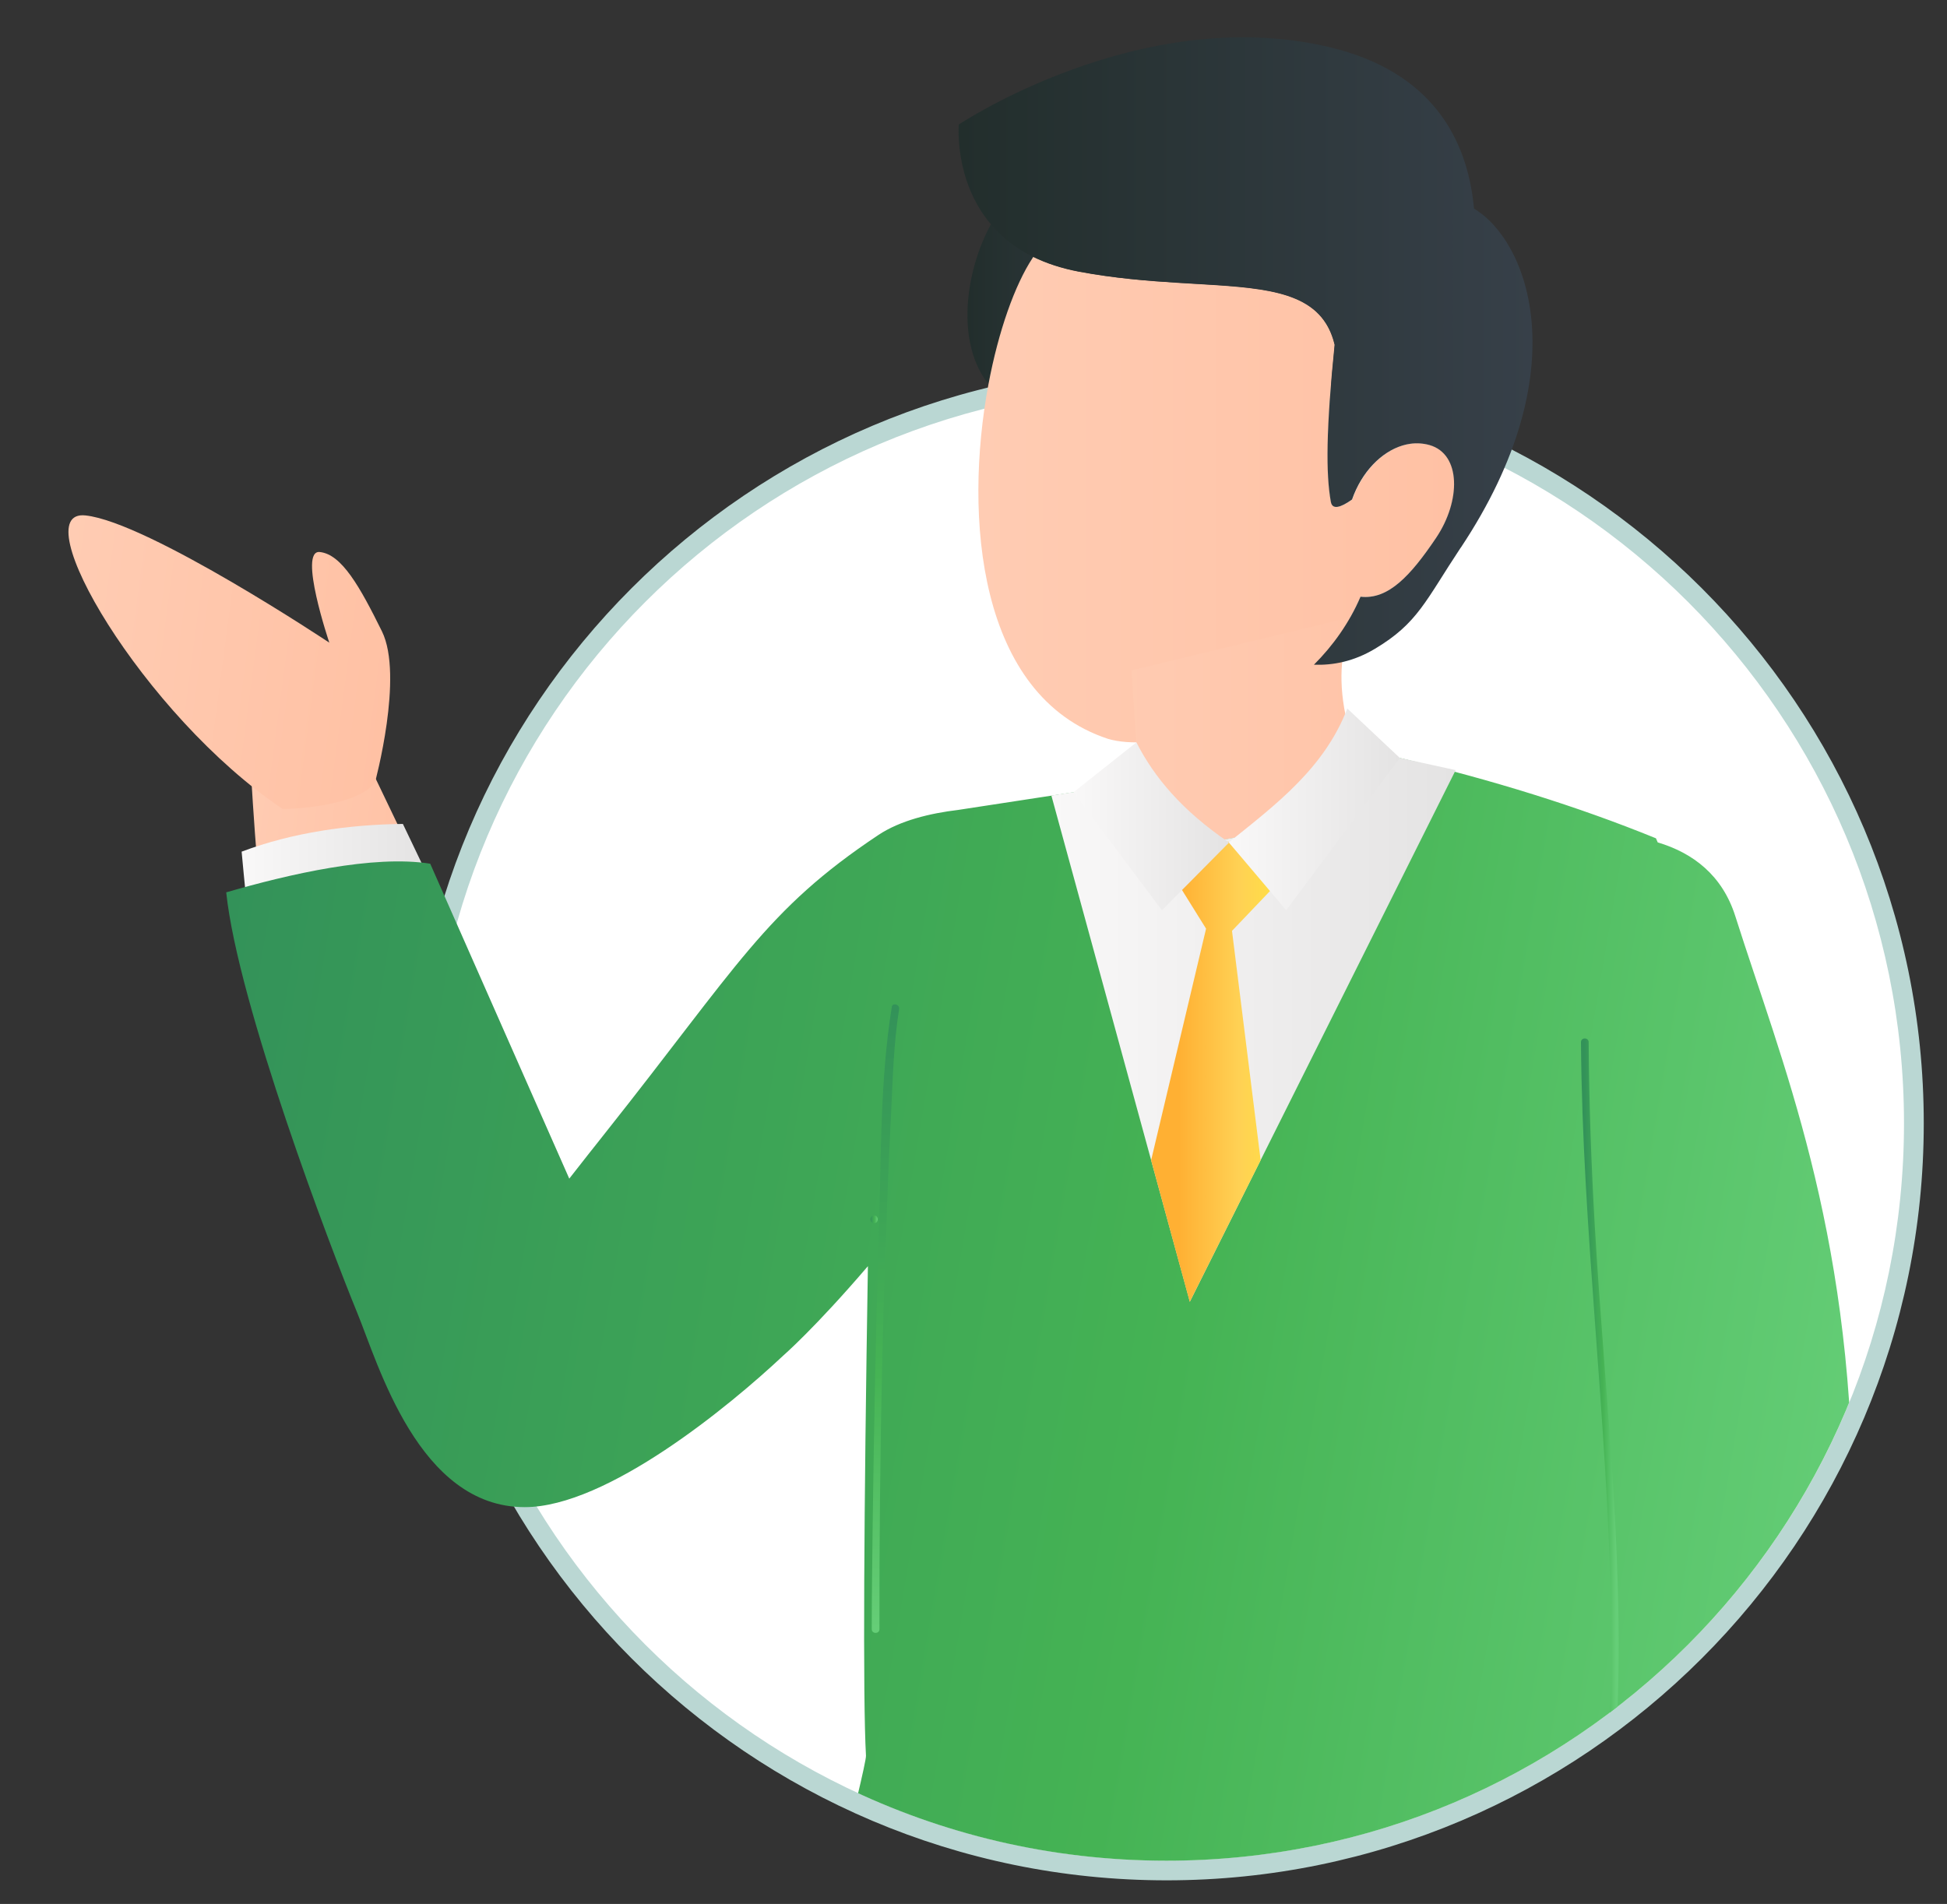 <?xml version="1.0" encoding="UTF-8"?>
<svg id="Layer_1" xmlns="http://www.w3.org/2000/svg" xmlns:xlink="http://www.w3.org/1999/xlink" viewBox="0 0 151.65 148.31">
  <rect x="0" y="0" width="151.65" height="148.31" fill="#333333" stroke="none"/>
  <defs>
    <style>
      .cls-1 {
        fill: none;
      }

      .cls-2 {
        fill: url(#linear-gradient-8);
      }

      .cls-3 {
        fill: url(#linear-gradient-7);
      }

      .cls-4 {
        fill: url(#linear-gradient-5);
      }

      .cls-5 {
        fill: url(#linear-gradient-6);
      }

      .cls-6 {
        fill: url(#linear-gradient-9);
      }

      .cls-7 {
        fill: url(#linear-gradient-4);
      }

      .cls-8 {
        fill: url(#linear-gradient-3);
      }

      .cls-9 {
        fill: url(#linear-gradient-2);
      }

      .cls-10 {
        fill: #7172a0;
      }

      .cls-11 {
        fill: url(#linear-gradient);
      }

      .cls-12 {
        clip-path: url(#clippath-1);
      }

      .cls-13 {
        clip-path: url(#clippath-3);
      }

      .cls-14 {
        clip-path: url(#clippath-2);
      }

      .cls-15 {
        fill: #fff;
      }

      .cls-16 {
        fill: #ef7959;
      }

      .cls-17 {
        fill: url(#linear-gradient-10);
      }

      .cls-18 {
        fill: url(#linear-gradient-11);
      }

      .cls-19 {
        fill: url(#linear-gradient-12);
      }

      .cls-20 {
        fill: url(#linear-gradient-13);
      }

      .cls-21 {
        fill: url(#linear-gradient-14);
      }

      .cls-22 {
        fill: url(#linear-gradient-15);
      }

      .cls-23 {
        fill: url(#linear-gradient-16);
      }

      .cls-24 {
        fill: url(#linear-gradient-17);
      }

      .cls-25 {
        fill: #bad7d3;
      }

      .cls-26 {
        fill: #55577c;
      }

      .cls-27 {
        fill: #ffa96e;
      }

      .cls-28 {
        clip-path: url(#clippath);
      }
    </style>
    <clipPath id="clippath">
      <path class="cls-1" d="M25.35-46.21c0,16.72,21.55,16.75,26.64,21.54,10.12,9.53,23.88,15.16,38.88,15.16,31.72,0,57.43-25.71,57.43-57.43,0-12.66-2-44.93-8.51-60.21-9.8-23.02-27.62-27.48-46.68-27.48s-79.3-.72-90.35,22.78c-7.03,14.95,22.59,73.31,22.59,85.65Z"/>
    </clipPath>
    <clipPath id="clippath-1">
      <rect class="cls-1" x="1.34" y="-155.45" width="145.92" height="145.92" transform="translate(148.6 -164.97) rotate(180)"/>
    </clipPath>
    <linearGradient id="linear-gradient" x1="7.81" y1="-30.12" x2="32.82" y2="-30.12" gradientTransform="translate(155.26) rotate(-180) scale(1 -1)" gradientUnits="userSpaceOnUse">
      <stop offset="0" stop-color="#339259"/>
      <stop offset=".59" stop-color="#45b354"/>
      <stop offset="1" stop-color="#65ce77"/>
    </linearGradient>
    <linearGradient id="linear-gradient-2" x1="16.13" y1="-21.66" x2="84.62" y2="-21.66" xlink:href="#linear-gradient"/>
    <clipPath id="clippath-2">
      <path class="cls-1" d="M3.11,99.69c0,13.68,35.1,14.04,43.08,23.91,10.53,13.01,26.63,21.34,44.67,21.34,31.72,0,57.43-25.71,57.43-57.43S126.72-.54,95-.54C78.09-.54,31.36,1.6,11.7,24.59-5.51,44.72,3.11,84.89,3.11,99.69Z"/>
    </clipPath>
    <clipPath id="clippath-3">
      <rect class="cls-1" x="3.11" y="-8.13" width="143.76" height="154.45"/>
    </clipPath>
    <linearGradient id="linear-gradient-3" x1="-240.98" y1="608" x2="-226.06" y2="608" gradientTransform="translate(337.03 -507.95) rotate(7.53)" gradientUnits="userSpaceOnUse">
      <stop offset="0" stop-color="#ffccb3"/>
      <stop offset="1" stop-color="#ffc1a4"/>
    </linearGradient>
    <linearGradient id="linear-gradient-4" x1="-256.88" y1="596.99" x2="-230.32" y2="596.99" xlink:href="#linear-gradient-3"/>
    <linearGradient id="linear-gradient-5" x1="-398.79" y1="67.07" x2="-384.34" y2="67.07" gradientTransform="translate(417.61)" gradientUnits="userSpaceOnUse">
      <stop offset="0" stop-color="#f9f8f8"/>
      <stop offset="1" stop-color="#e4e3e3"/>
    </linearGradient>
    <linearGradient id="linear-gradient-6" x1="-342.26" y1="24.59" x2="-325.88" y2="24.59" gradientTransform="translate(417.61)" gradientUnits="userSpaceOnUse">
      <stop offset="0" stop-color="#222e2c"/>
      <stop offset="1" stop-color="#374049"/>
    </linearGradient>
    <linearGradient id="linear-gradient-7" x1="-341.41" y1="38.91" x2="-304.34" y2="38.91" gradientTransform="translate(417.61)" xlink:href="#linear-gradient-3"/>
    <linearGradient id="linear-gradient-8" x1="-333.34" y1="63.49" x2="-301.85" y2="63.49" gradientTransform="translate(417.61)" xlink:href="#linear-gradient-3"/>
    <linearGradient id="linear-gradient-9" x1="-404.37" y1="95.1" x2="-272.08" y2="117.64" gradientTransform="translate(417.61)" xlink:href="#linear-gradient"/>
    <linearGradient id="linear-gradient-10" x1="-335.72" y1="80.23" x2="-304.23" y2="80.23" xlink:href="#linear-gradient-5"/>
    <linearGradient id="linear-gradient-11" x1="-327.95" y1="83.48" x2="-318.58" y2="83.48" gradientTransform="translate(417.61)" gradientUnits="userSpaceOnUse">
      <stop offset=".23" stop-color="#ffb033"/>
      <stop offset=".73" stop-color="#ffd154"/>
      <stop offset="1" stop-color="#ffdd47"/>
    </linearGradient>
    <linearGradient id="linear-gradient-12" x1="-321.88" y1="63.05" x2="-308.57" y2="63.05" xlink:href="#linear-gradient-5"/>
    <linearGradient id="linear-gradient-13" x1="-342.94" y1="27.34" x2="-298.24" y2="27.34" xlink:href="#linear-gradient-6"/>
    <linearGradient id="linear-gradient-14" x1="-333.99" y1="64.36" x2="-321.88" y2="64.36" xlink:href="#linear-gradient-5"/>
    <linearGradient id="linear-gradient-15" x1="123.38" y1="109" x2="125.86" y2="109" gradientTransform="matrix(1,0,0,1,0,0)" xlink:href="#linear-gradient"/>
    <linearGradient id="linear-gradient-16" x1="68.97" y1="78.51" x2="68.97" y2="126.9" gradientTransform="matrix(1,0,0,1,0,0)" xlink:href="#linear-gradient"/>
    <linearGradient id="linear-gradient-17" x1="67.79" y1="94.98" x2="68.36" y2="94.98" gradientTransform="matrix(1,0,0,1,0,0)" xlink:href="#linear-gradient"/>
  </defs>
  <g>
    <path class="cls-15" d="M90.87,145.71c-32.09,0-58.2-26.11-58.2-58.2s26.11-58.2,58.2-58.2,58.2,26.11,58.2,58.2-26.11,58.2-58.2,58.2Z"/>
    <path class="cls-25" d="M90.87,30.07c31.72,0,57.43,25.71,57.43,57.43s-25.71,57.43-57.43,57.43-57.43-25.71-57.43-57.43,25.71-57.43,57.43-57.43M90.87,28.53c-32.52,0-58.97,26.45-58.97,58.97s26.45,58.97,58.97,58.97,58.97-26.45,58.97-58.97-26.45-58.97-58.97-58.97h0Z"/>
  </g>
  <g class="cls-28">
    <g class="cls-12">
      <g>
        <path class="cls-16" d="M146.06-4.25c-.47,4.08-12.84,22.41-19.7,30.96-6.76,8.43-19.04,10.77-14.37-5.12,2.02-6.86,5.51-15.47,9.02-22.56,5.16-10.43,11.36-20.11,11.36-20.11,0,0,15.91-2.6,13.69,16.83Z"/>
        <path class="cls-11" d="M134.13-.84c-2.75-1.55-9.28-27.86-11.24-40.37-1.93-12.33,2.67-28.32,10.31-14.83,3.3,5.83,6.96,14.3,9.66,22.04,3.97,11.39,4.82,16.42,4.56,22.8-.24,5.94-2.83,16.25-13.28,10.35Z"/>
        <path class="cls-26" d="M81.36,48.36l12.85,90.99,24.2,82.23c12.14,2.19,15.39-1.5,24.65-4.76,0,0-8.11-63.58-23.28-86.1,4.44-36.75,4.11-49.08,5.41-53.22,7.14-18.66,3.64-36.28,3.64-36.28l-47.47,7.14Z"/>
        <path class="cls-10" d="M72.07,55.58c-.9,20.55-7.24,56.87-5.84,83.08.55,10.23,4.39,86.7,4.39,86.7,12.14,2.19,17.49,2.56,26.75-.7,0,0,9.08-39.39,4.42-85.52,3.29-27.1,14.07-52.09,15.27-55.89,23.87-16.55,16.97-49.01,16.97-49.01l-59.91-5.02s-1.75,19.75-2.04,26.35Z"/>
        <path class="cls-27" d="M134.95,33.88v7.84s-5.01,3.21-25.39,3.97c-22.38.84-36.35-5.89-36.35-5.89l.74-8.54,61,2.61Z"/>
        <path class="cls-9" d="M116.43-83.12s-24.66-1.96-35.07,14.78c-5.13,8.25-6.91,13.5-9.29,37.34-2.2,22.01-1.22,38.88-1.18,50.97.02,5.84-1.05,11.19,1.7,14.65.82,1.02,10.93,4.77,25.17,5.15,20.29.53,40.34-.48,40.63-8.6.29-8.21,1.51-12.55.02-44.07-.7-14.65-.49-38.83-4.55-50.18-3.69-10.32-11.69-16.9-17.43-20.04Z"/>
      </g>
    </g>
  </g>
  <g class="cls-14">
    <g class="cls-13">
      <g>
        <g>
          <g>
            <path class="cls-8" d="M29.23,60.59l3.63,7.57c-4.15.05-8.55.65-12.56,2.16-.7-7.69-.94-13.84-.94-13.84l9.87,4.1Z"/>
            <path class="cls-7" d="M29.21,60.94s2.25-8.28.54-11.76c-1.72-3.48-3.13-6-4.84-6.18-1.71-.19.74,7.06.74,7.06,0,0-14.11-9.39-18.99-9.91-4.88-.53,4.46,15.57,15.36,22.87,0,0,5.61-.04,7.2-2.07Z"/>
            <path class="cls-4" d="M33.27,68.13c-4.42-.71-9.23.41-14.1,1.82-.13-1.23-.24-2.44-.35-3.61,4.01-1.51,8.41-2.11,12.56-2.16l1.89,3.95Z"/>
          </g>
          <g>
            <path class="cls-5" d="M91.73,22.02c-3.52,5.88-10.05,11.21-13.16,9.3-.63-.38-1.15-.86-1.58-1.4-2.53-3.17-1.86-8.69.2-12.47.81.96,1.88,1.85,3.29,2.54,1,.49,2.17.89,3.55,1.15,2.74.52,5.34.73,7.7.87Z"/>
            <path class="cls-3" d="M111.87,41.89c-1.98,2.94-3.71,4.84-5.89,4.59-.9,2.07-2.16,3.82-3.63,5.3-5.12,5.12-12.74,6.77-16.06,5.77-10.1-3.34-11.24-17.25-9.3-27.62.78-4.15,2.05-7.73,3.44-9.84.02-.03.04-.06.06-.09,1,.49,2.17.89,3.55,1.15,2.74.52,5.34.73,7.7.87,5.53.34,9.79.35,11.56,3.18.29.47.52,1.02.67,1.65-.66,6.54-.69,10.04-.29,12.24.12.65.78.43,1.65-.19.75-2.14,2.28-3.71,3.94-4.21.19-.06.39-.1.59-.13.5-.07,1.01-.04,1.51.1,2.47.71,2.44,4.35.51,7.22Z"/>
          </g>
          <path class="cls-2" d="M87.86,61.78s.78-1.87.78-1.91l-.51-7.65,17.51-4.24s-2.87,4.01.44,11.71l9.68,3.16s-4.46,14.3-13.75,15.81c-9.29,1.5-17.36-2.71-17.71-6.76-.36-4.05,3.56-10.13,3.56-10.13Z"/>
          <path class="cls-6" d="M130.8,132.41c-.6,2.27-1.28,4.57-2.03,6.91-.18.55,6.03,21.54,5.84,22.1,0,0-29.61,4.57-41.43-10.32-9.62,6.5-21.43,6.43-30.41,4.81,0,0,4.73-18.32,4.68-19.15-.25-4.4-.16-19.08.15-38.13-4.16,4.86-6.61,6.98-6.61,6.98-4.12,3.87-13.71,11.79-20.12,11.79-8.27,0-11.4-11.14-13.07-15.2-2.01-4.89-9.27-23.96-10.18-32.69,4.87-1.41,11.46-2.94,15.89-2.23l10.83,24.53c.99-1.27,1.94-2.47,2.78-3.53,10.4-13.1,12.48-17.37,21.3-23.24,1.7-1.13,4.03-1.69,6.21-1.95h0l9.01-1.38s6.87,4.58,11.5,3.74c4.37-.79,9.72-2.01,13.92-6.4,7.12,1.69,13.79,3.75,19.92,6.25,0,0,.05.11.14.32,2.75.82,5.03,2.56,6.04,5.74,3.61,11.38,9,24.09,9.15,45.35,1.63,16.95-5.77,18.09-13.5,15.7Z"/>
          <path class="cls-17" d="M92.67,101.41l20.71-41.42-4.34-.95c-4.2,4.39-9.55,5.61-13.92,6.4-4.63.84-11.5-3.74-11.5-3.74l-1.73.27,10.79,39.44Z"/>
          <polygon class="cls-18" points="91.73 68.79 93.94 72.34 89.66 90.38 92.67 101.41 98.19 90.38 95.96 72.51 99.03 69.29 95.66 65.54 91.73 68.79"/>
          <path class="cls-19" d="M104.95,55.2l4.08,3.84-8.85,11.86-4.47-5.28c3.65-2.94,7.43-5.76,9.23-10.43Z"/>
          <path class="cls-20" d="M113.78,42.65c-2.76,4.16-3.34,5.89-6.69,7.89-1.64.98-3.23,1.29-4.75,1.24,1.47-1.47,2.74-3.23,3.63-5.3,2.17.25,3.91-1.65,5.89-4.59,1.93-2.87,1.95-6.51-.51-7.22-.5-.14-1.01-.17-1.51-.1-.2.03-.4.07-.59.13-1.66.5-3.19,2.06-3.94,4.21-.87.62-1.53.83-1.65.19-.4-2.19-.37-5.7.29-12.24-.15-.64-.38-1.19-.67-1.65-1.77-2.83-6.03-2.83-11.56-3.18-2.37-.15-4.97-.36-7.7-.87-1.37-.26-2.55-.66-3.55-1.15-1.41-.69-2.48-1.58-3.29-2.54-2.89-3.42-2.5-7.77-2.5-7.77,0,0,14.14-9.47,28.78-6.05,8.16,1.91,10.86,7.28,11.35,12.6,4.26,2.55,8.09,12.69-1.03,26.41Z"/>
          <path class="cls-21" d="M88.51,57.82c1.37,2.7,3.55,5.32,7.22,7.81l-5.23,5.28-6.88-9.2,4.89-3.88Z"/>
        </g>
        <path class="cls-22" d="M123.14,81.19c.11,14.68,2.05,29.25,2.33,43.91.08,3.9,0,7.8-.28,11.69-.03.38.57.38.6,0,.98-13.83-.79-27.62-1.58-41.41-.27-4.73-.44-9.46-.47-14.2,0-.38-.6-.39-.6,0h0Z"/>
        <path class="cls-23" d="M69.46,78.45c-.91,5.64-.82,11.53-1,17.22-.24,7.74-.39,15.49-.49,23.24-.03,2.67-.07,5.33-.07,8,0,.38.6.38.6,0-.02-13.43.25-26.9.91-40.31.13-2.65.2-5.36.62-7.99.06-.38-.51-.54-.58-.16h0Z"/>
        <path class="cls-24" d="M68.08,95.28c.38,0,.38-.6,0-.6s-.38.6,0,.6h0Z"/>
      </g>
    </g>
  </g>
</svg>